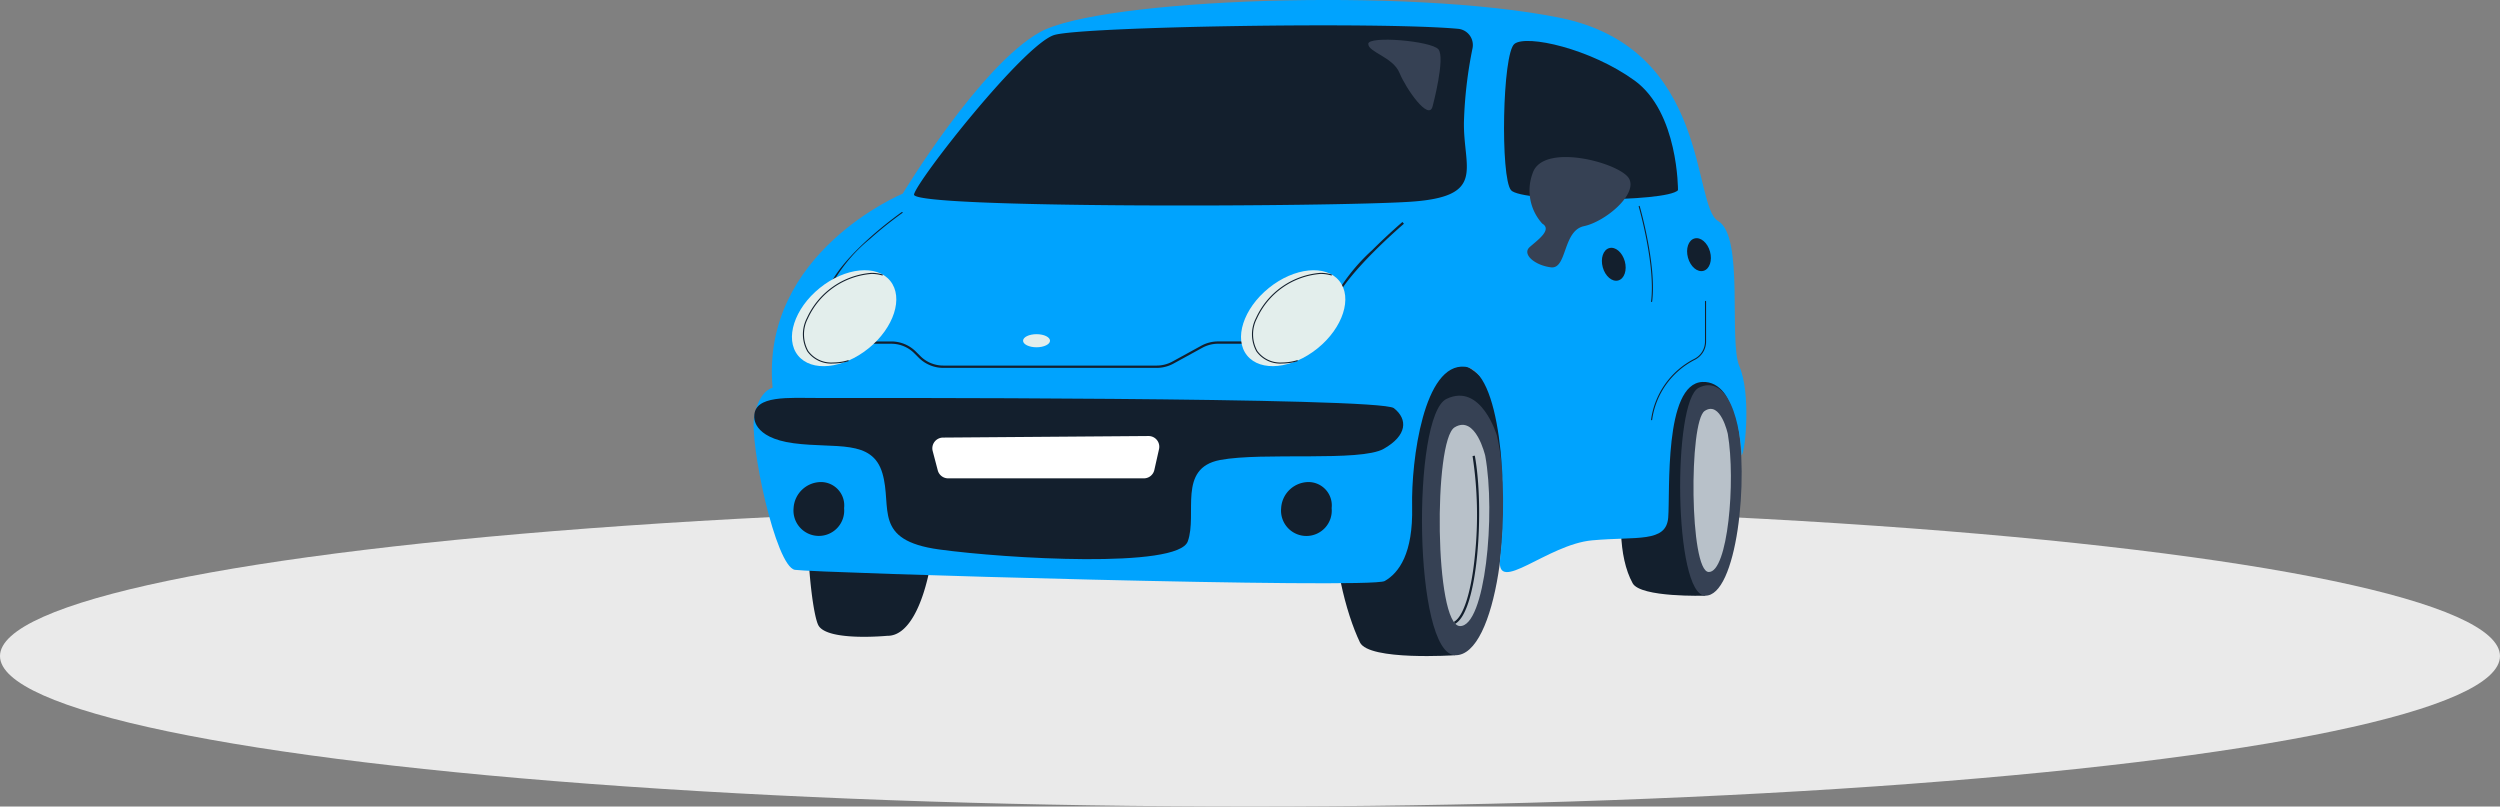 <svg xmlns="http://www.w3.org/2000/svg" width="209.521" height="67.595" viewBox="0 0 209.521 67.595">
  <rect x="0" y="0" width="209.521" height="67.595" fill="#808080" stroke="none"/>
  <g id="Grupo_74" data-name="Grupo 74" transform="translate(-1652.178 -971.203)">
    <g id="Grupo_38" data-name="Grupo 38" transform="translate(1652.178 1013.576)">
      <ellipse id="Elipse_1" data-name="Elipse 1" cx="104.76" cy="12.611" rx="104.76" ry="12.611" transform="translate(0 0)" fill="#eaeaea"/>
    </g>
    <g id="Grupo_73" data-name="Grupo 73" transform="translate(1715.339 971.203)">
      <g id="Grupo_71" data-name="Grupo 71" transform="translate(0 0)">
        <g id="Grupo_42" data-name="Grupo 42" transform="translate(72.684 30.735)">
          <g id="Grupo_39" data-name="Grupo 39">
            <path id="Trazado_30" data-name="Trazado 30" d="M2864.829,1204.791s-5.41.169-6.076-1.041c-2.452-4.45.1-14.768,2.991-17.35s5.037,1.923,5.037,1.923Z" transform="translate(-2857.767 -1185.602)" fill="#131f2d"/>
          </g>
          <g id="Grupo_40" data-name="Grupo 40" transform="translate(4.965 1.551)">
            <path id="Trazado_31" data-name="Trazado 31" d="M2896.61,1198.975s-.989-3.633-3.187-2.5-2.089,17.352.549,17.418S2897.709,1204.084,2896.61,1198.975Z" transform="translate(-2891.875 -1196.257)" fill="#364154"/>
          </g>
          <g id="Grupo_41" data-name="Grupo 41" transform="translate(6.084 3.533)">
            <path id="Trazado_32" data-name="Trazado 32" d="M2902.439,1211.979s-.6-2.817-1.937-1.936-1.27,13.452.334,13.5S2903.108,1215.94,2902.439,1211.979Z" transform="translate(-2899.562 -1209.873)" fill="#b8c1c9"/>
          </g>
        </g>
        <g id="Grupo_47" data-name="Grupo 47" transform="translate(48.592 30.146)">
          <g id="Grupo_43" data-name="Grupo 43">
            <path id="Trazado_33" data-name="Trazado 33" d="M2702.469,1206.322s-7.236.483-7.983-1.077c-2.371-4.954-4.72-18.431,3.623-22.8,7.221-3.785,9.18,5.8,9.18,5.8Z" transform="translate(-2692.265 -1181.555)" fill="#131f2d"/>
          </g>
          <g id="Grupo_44" data-name="Grupo 44" transform="translate(7.422 3.015)">
            <path id="Trazado_34" data-name="Trazado 34" d="M2749.53,1205.621s-1.312-4.48-4.229-3.08-2.771,21.4.729,21.481S2750.989,1211.922,2749.53,1205.621Z" transform="translate(-2743.249 -1202.27)" fill="#364154"/>
          </g>
          <g id="Grupo_45" data-name="Grupo 45" transform="translate(8.906 5.46)">
            <path id="Trazado_35" data-name="Trazado 35" d="M2757.263,1221.659s-.8-3.474-2.57-2.388-1.684,16.59.443,16.654S2758.15,1226.544,2757.263,1221.659Z" transform="translate(-2753.446 -1219.061)" fill="#b8c1c9"/>
          </g>
          <g id="Grupo_46" data-name="Grupo 46" transform="translate(10.1 8.041)">
            <path id="Trazado_36" data-name="Trazado 36" d="M2761.739,1250.888l-.093-.17c.8-.435,1.458-2.521,1.759-5.581a32.67,32.67,0,0,0-.2-8.312l.19-.035C2764.2,1241.2,2763.68,1249.834,2761.739,1250.888Z" transform="translate(-2761.646 -1236.791)" fill="#131f2d"/>
          </g>
        </g>
        <g id="Grupo_48" data-name="Grupo 48" transform="translate(4.527 32.89)">
          <path id="Trazado_37" data-name="Trazado 37" d="M2399.718,1204.942a6.227,6.227,0,0,0-.91-1.644h0s-2.842-4.788-6.682-2.043-2.481,17.4-1.655,18.711,5.747.835,5.747.835C2399.718,1220.871,2401.176,1210.373,2399.718,1204.942Z" transform="translate(-2389.546 -1200.405)" fill="#131f2d"/>
        </g>
        <g id="Grupo_49" data-name="Grupo 49">
          <path id="Trazado_38" data-name="Trazado 38" d="M2370.944,990.689s-11.93,4.943-10.908,16.276c0,0-1.108.17-1.534,2.386s1.79,12.612,3.409,12.868,48.232,1.619,49.425.938,2.386-2.3,2.3-6.221.991-12.085,4.431-11.739c2.941.3,3.646,10.008,2.941,16.128-.35,3.034,3.961-1.237,7.711-1.578s6.208.225,6.379-1.906-.376-11.227,2.867-11.368c3.065-.134,3.289,6.145,3.289,6.145.341-.426.758-5.271-.18-7.422s.426-10.928-1.789-12.207-.6-14.486-13.293-17.043-38.518-1.591-43.545,1.207S2370.944,990.689,2370.944,990.689Z" transform="translate(-2358.449 -974.461)" fill="#00a3fe"/>
        </g>
        <g id="Grupo_50" data-name="Grupo 50" transform="translate(9.893 28.614)">
          <path id="Trazado_39" data-name="Trazado 39" d="M2450.3,1173.247h-17.875a2.914,2.914,0,0,1-2.074-.859l-.363-.363a2.721,2.721,0,0,0-1.937-.8h-1.64v-.194h1.64a2.913,2.913,0,0,1,2.074.859l.363.363a2.721,2.721,0,0,0,1.937.8H2450.3a2.748,2.748,0,0,0,1.317-.337l2.418-1.326a2.94,2.94,0,0,1,1.41-.361h2.395v.194h-2.395a2.744,2.744,0,0,0-1.317.337l-2.419,1.326A2.94,2.94,0,0,1,2450.3,1173.247Z" transform="translate(-2426.413 -1171.029)" fill="#131f2d"/>
        </g>
        <g id="Grupo_51" data-name="Grupo 51" transform="translate(13.443 2.125)">
          <path id="Trazado_40" data-name="Trazado 40" d="M2496.4,989.347a1.364,1.364,0,0,1,1.208,1.631,35.931,35.931,0,0,0-.718,6.132c-.085,3.92,1.96,6.306-4.516,6.732s-41.828.58-41.573-.613,9.191-12.567,11.748-13.362C2464.822,989.16,2489.856,988.745,2496.4,989.347Z" transform="translate(-2450.802 -989.057)" fill="#131f2d"/>
        </g>
        <g id="Grupo_52" data-name="Grupo 52" transform="translate(3.348 40.4)">
          <path id="Trazado_41" data-name="Trazado 41" d="M2385.685,1254.187a2.126,2.126,0,1,1-4.233,0,2.315,2.315,0,0,1,2.329-2.187A1.958,1.958,0,0,1,2385.685,1254.187Z" transform="translate(-2381.452 -1252)" fill="#131f2d"/>
        </g>
        <g id="Grupo_53" data-name="Grupo 53" transform="translate(44.21 40.4)">
          <path id="Trazado_42" data-name="Trazado 42" d="M2666.389,1254.187a2.126,2.126,0,1,1-4.232,0,2.314,2.314,0,0,1,2.329-2.187A1.958,1.958,0,0,1,2666.389,1254.187Z" transform="translate(-2662.157 -1252)" fill="#131f2d"/>
        </g>
        <g id="Grupo_54" data-name="Grupo 54" transform="translate(0.05 33.343)">
          <path id="Trazado_43" data-name="Trazado 43" d="M2358.8,1205.067s-.228,1.789,3.295,2.258,6.59-.384,7.442,2.514-.852,5.624,4.772,6.391,20,1.619,20.823-.682-.883-6.136,2.7-6.817,11.759.17,13.719-.938,2.045-2.471.852-3.408-45.675-.852-48.189-.852S2358.8,1203.277,2358.8,1205.067Z" transform="translate(-2358.796 -1203.521)" fill="#131f2d"/>
        </g>
        <g id="Grupo_55" data-name="Grupo 55" transform="translate(14.975 36.538)">
          <path id="Trazado_44" data-name="Trazado 44" d="M2462.219,1225.6l17.219-.131a.9.9,0,0,1,.886,1.1l-.393,1.748a.9.9,0,0,1-.879.7h-16.4a.9.9,0,0,1-.872-.672l-.425-1.617A.9.9,0,0,1,2462.219,1225.6Z" transform="translate(-2461.324 -1225.465)" fill="#fff"/>
        </g>
        <g id="Grupo_56" data-name="Grupo 56" transform="translate(71.083 20.771)">
          <path id="Trazado_45" data-name="Trazado 45" d="M2848.7,1118.275c.209.748-.036,1.47-.545,1.612s-1.093-.349-1.3-1.1.036-1.47.546-1.612S2848.487,1117.527,2848.7,1118.275Z" transform="translate(-2846.774 -1117.154)" fill="#131f2d"/>
        </g>
        <g id="Grupo_57" data-name="Grupo 57" transform="translate(78.23 19.965)">
          <path id="Trazado_46" data-name="Trazado 46" d="M2897.788,1112.736c.208.748-.035,1.469-.546,1.612s-1.092-.348-1.3-1.1.036-1.47.546-1.612S2897.579,1111.988,2897.788,1112.736Z" transform="translate(-2895.866 -1111.615)" fill="#131f2d"/>
        </g>
        <g id="Grupo_58" data-name="Grupo 58" transform="translate(62.89 3.43)">
          <path id="Trazado_47" data-name="Trazado 47" d="M2805.063,1010.536s.045-6.533-3.648-9.2-9.032-3.863-10.055-3.068-1.193,11.248-.284,12.271S2804.109,1011.559,2805.063,1010.536Z" transform="translate(-2790.484 -998.023)" fill="#131f2d"/>
        </g>
        <g id="Grupo_59" data-name="Grupo 59" transform="translate(64.839 13.162)">
          <path id="Trazado_48" data-name="Trazado 48" d="M2805.132,1070.463a4.127,4.127,0,0,1-.809-4.218c.852-2.642,7.413-.852,8.095.469s-2,3.579-3.792,3.962-1.405,3.622-2.769,3.451-2.446-1.108-1.778-1.7S2805.984,1070.974,2805.132,1070.463Z" transform="translate(-2803.876 -1064.884)" fill="#364154"/>
        </g>
        <g id="Grupo_60" data-name="Grupo 60" transform="translate(51.512 3.325)">
          <path id="Trazado_49" data-name="Trazado 49" d="M2717.718,1002.882s1.086-4.068.482-4.771-5.876-1.155-5.876-.452,2.073,1.1,2.619,2.435S2717.411,1004.183,2717.718,1002.882Z" transform="translate(-2712.324 -997.306)" fill="#364154"/>
        </g>
        <g id="Grupo_61" data-name="Grupo 61" transform="translate(48.503 18.605)">
          <path id="Trazado_50" data-name="Trazado 50" d="M2691.831,1108.968l-.178-.075a15.829,15.829,0,0,1,3.341-4.267c1.316-1.319,2.518-2.344,2.53-2.354l.126.147C2697.6,1102.46,2692.871,1106.5,2691.831,1108.968Z" transform="translate(-2691.652 -1102.272)" fill="#131f2d"/>
        </g>
        <g id="Grupo_62" data-name="Grupo 62" transform="translate(6.141 17.762)">
          <path id="Trazado_51" data-name="Trazado 51" d="M2400.679,1103.207a.04.04,0,0,1-.015,0,.045.045,0,0,1-.028-.058c1.094-3.028,6.223-6.62,6.275-6.656a.044.044,0,0,1,.062.011.045.045,0,0,1-.011.063,31.944,31.944,0,0,0-2.712,2.171,13.169,13.169,0,0,0-3.529,4.442A.045.045,0,0,1,2400.679,1103.207Z" transform="translate(-2400.634 -1096.482)" fill="#131f2d"/>
        </g>
        <g id="Grupo_65" data-name="Grupo 65" transform="translate(1.673 21.014)">
          <g id="Grupo_63" data-name="Grupo 63" transform="translate(0 0)">
            <ellipse id="Elipse_2" data-name="Elipse 2" cx="4.969" cy="3.251" rx="4.969" ry="3.251" transform="matrix(0.778, -0.629, 0.629, 0.778, 0, 6.25)" fill="#e3eeec"/>
          </g>
          <g id="Grupo_64" data-name="Grupo 64" transform="translate(2.459 1.853)">
            <path id="Trazado_52" data-name="Trazado 52" d="M2389.353,1139.15a2.461,2.461,0,0,1-2.155-1.01,2.966,2.966,0,0,1-.036-2.807,6.5,6.5,0,0,1,5.4-3.782,3.222,3.222,0,0,1,.93.129.045.045,0,1,1-.026.087,3.134,3.134,0,0,0-.9-.125,6.4,6.4,0,0,0-5.318,3.727,2.879,2.879,0,0,0,.028,2.722,2.376,2.376,0,0,0,2.08.97,4.5,4.5,0,0,0,1.25-.188.045.045,0,1,1,.025.087A4.591,4.591,0,0,1,2389.353,1139.15Z" transform="translate(-2386.83 -1131.55)" fill="#131f2d"/>
          </g>
        </g>
        <g id="Grupo_68" data-name="Grupo 68" transform="translate(39.31 21.014)">
          <g id="Grupo_66" data-name="Grupo 66" transform="translate(0 0)">
            <ellipse id="Elipse_3" data-name="Elipse 3" cx="4.969" cy="3.251" rx="4.969" ry="3.251" transform="translate(0 6.25) rotate(-38.966)" fill="#e3eeec"/>
          </g>
          <g id="Grupo_67" data-name="Grupo 67" transform="translate(2.459 1.853)">
            <path id="Trazado_53" data-name="Trazado 53" d="M2647.909,1139.15a2.461,2.461,0,0,1-2.155-1.01,2.966,2.966,0,0,1-.036-2.807,6.5,6.5,0,0,1,5.4-3.782,3.224,3.224,0,0,1,.93.129.045.045,0,1,1-.026.087,3.137,3.137,0,0,0-.9-.125,6.4,6.4,0,0,0-5.318,3.727,2.879,2.879,0,0,0,.028,2.722,2.375,2.375,0,0,0,2.079.97,4.5,4.5,0,0,0,1.251-.188.045.045,0,0,1,.025.087A4.6,4.6,0,0,1,2647.909,1139.15Z" transform="translate(-2645.387 -1131.55)" fill="#131f2d"/>
          </g>
        </g>
        <g id="Grupo_69" data-name="Grupo 69" transform="translate(75.213 25.218)">
          <path id="Trazado_54" data-name="Trazado 54" d="M2875.187,1157.705h-.007a.045.045,0,0,1-.038-.051,6.764,6.764,0,0,1,3.639-5.1,1.624,1.624,0,0,0,.88-1.442v-3.363a.045.045,0,0,1,.091,0v3.363a1.716,1.716,0,0,1-.929,1.522,6.674,6.674,0,0,0-3.591,5.031A.046.046,0,0,1,2875.187,1157.705Z" transform="translate(-2875.142 -1147.705)" fill="#131f2d"/>
        </g>
        <g id="Grupo_70" data-name="Grupo 70" transform="translate(74.174 17.254)">
          <path id="Trazado_55" data-name="Trazado 55" d="M2869.087,1101.047h-.006a.045.045,0,0,1-.039-.051c.382-3.022-1.024-7.9-1.038-7.946a.045.045,0,0,1,.087-.025c.014.049,1.425,4.942,1.04,7.982A.044.044,0,0,1,2869.087,1101.047Z" transform="translate(-2868.002 -1092.992)" fill="#131f2d"/>
        </g>
      </g>
      <g id="Grupo_72" data-name="Grupo 72" transform="translate(22.579 28.007)">
        <path id="Trazado_56" data-name="Trazado 56" d="M2515.822,1167.413c0,.3-.506.549-1.129.549s-1.13-.246-1.13-.549.506-.549,1.13-.549S2515.822,1167.11,2515.822,1167.413Z" transform="translate(-2513.562 -1166.864)" fill="#e3eeec"/>
      </g>
    </g>
  </g>
</svg>
